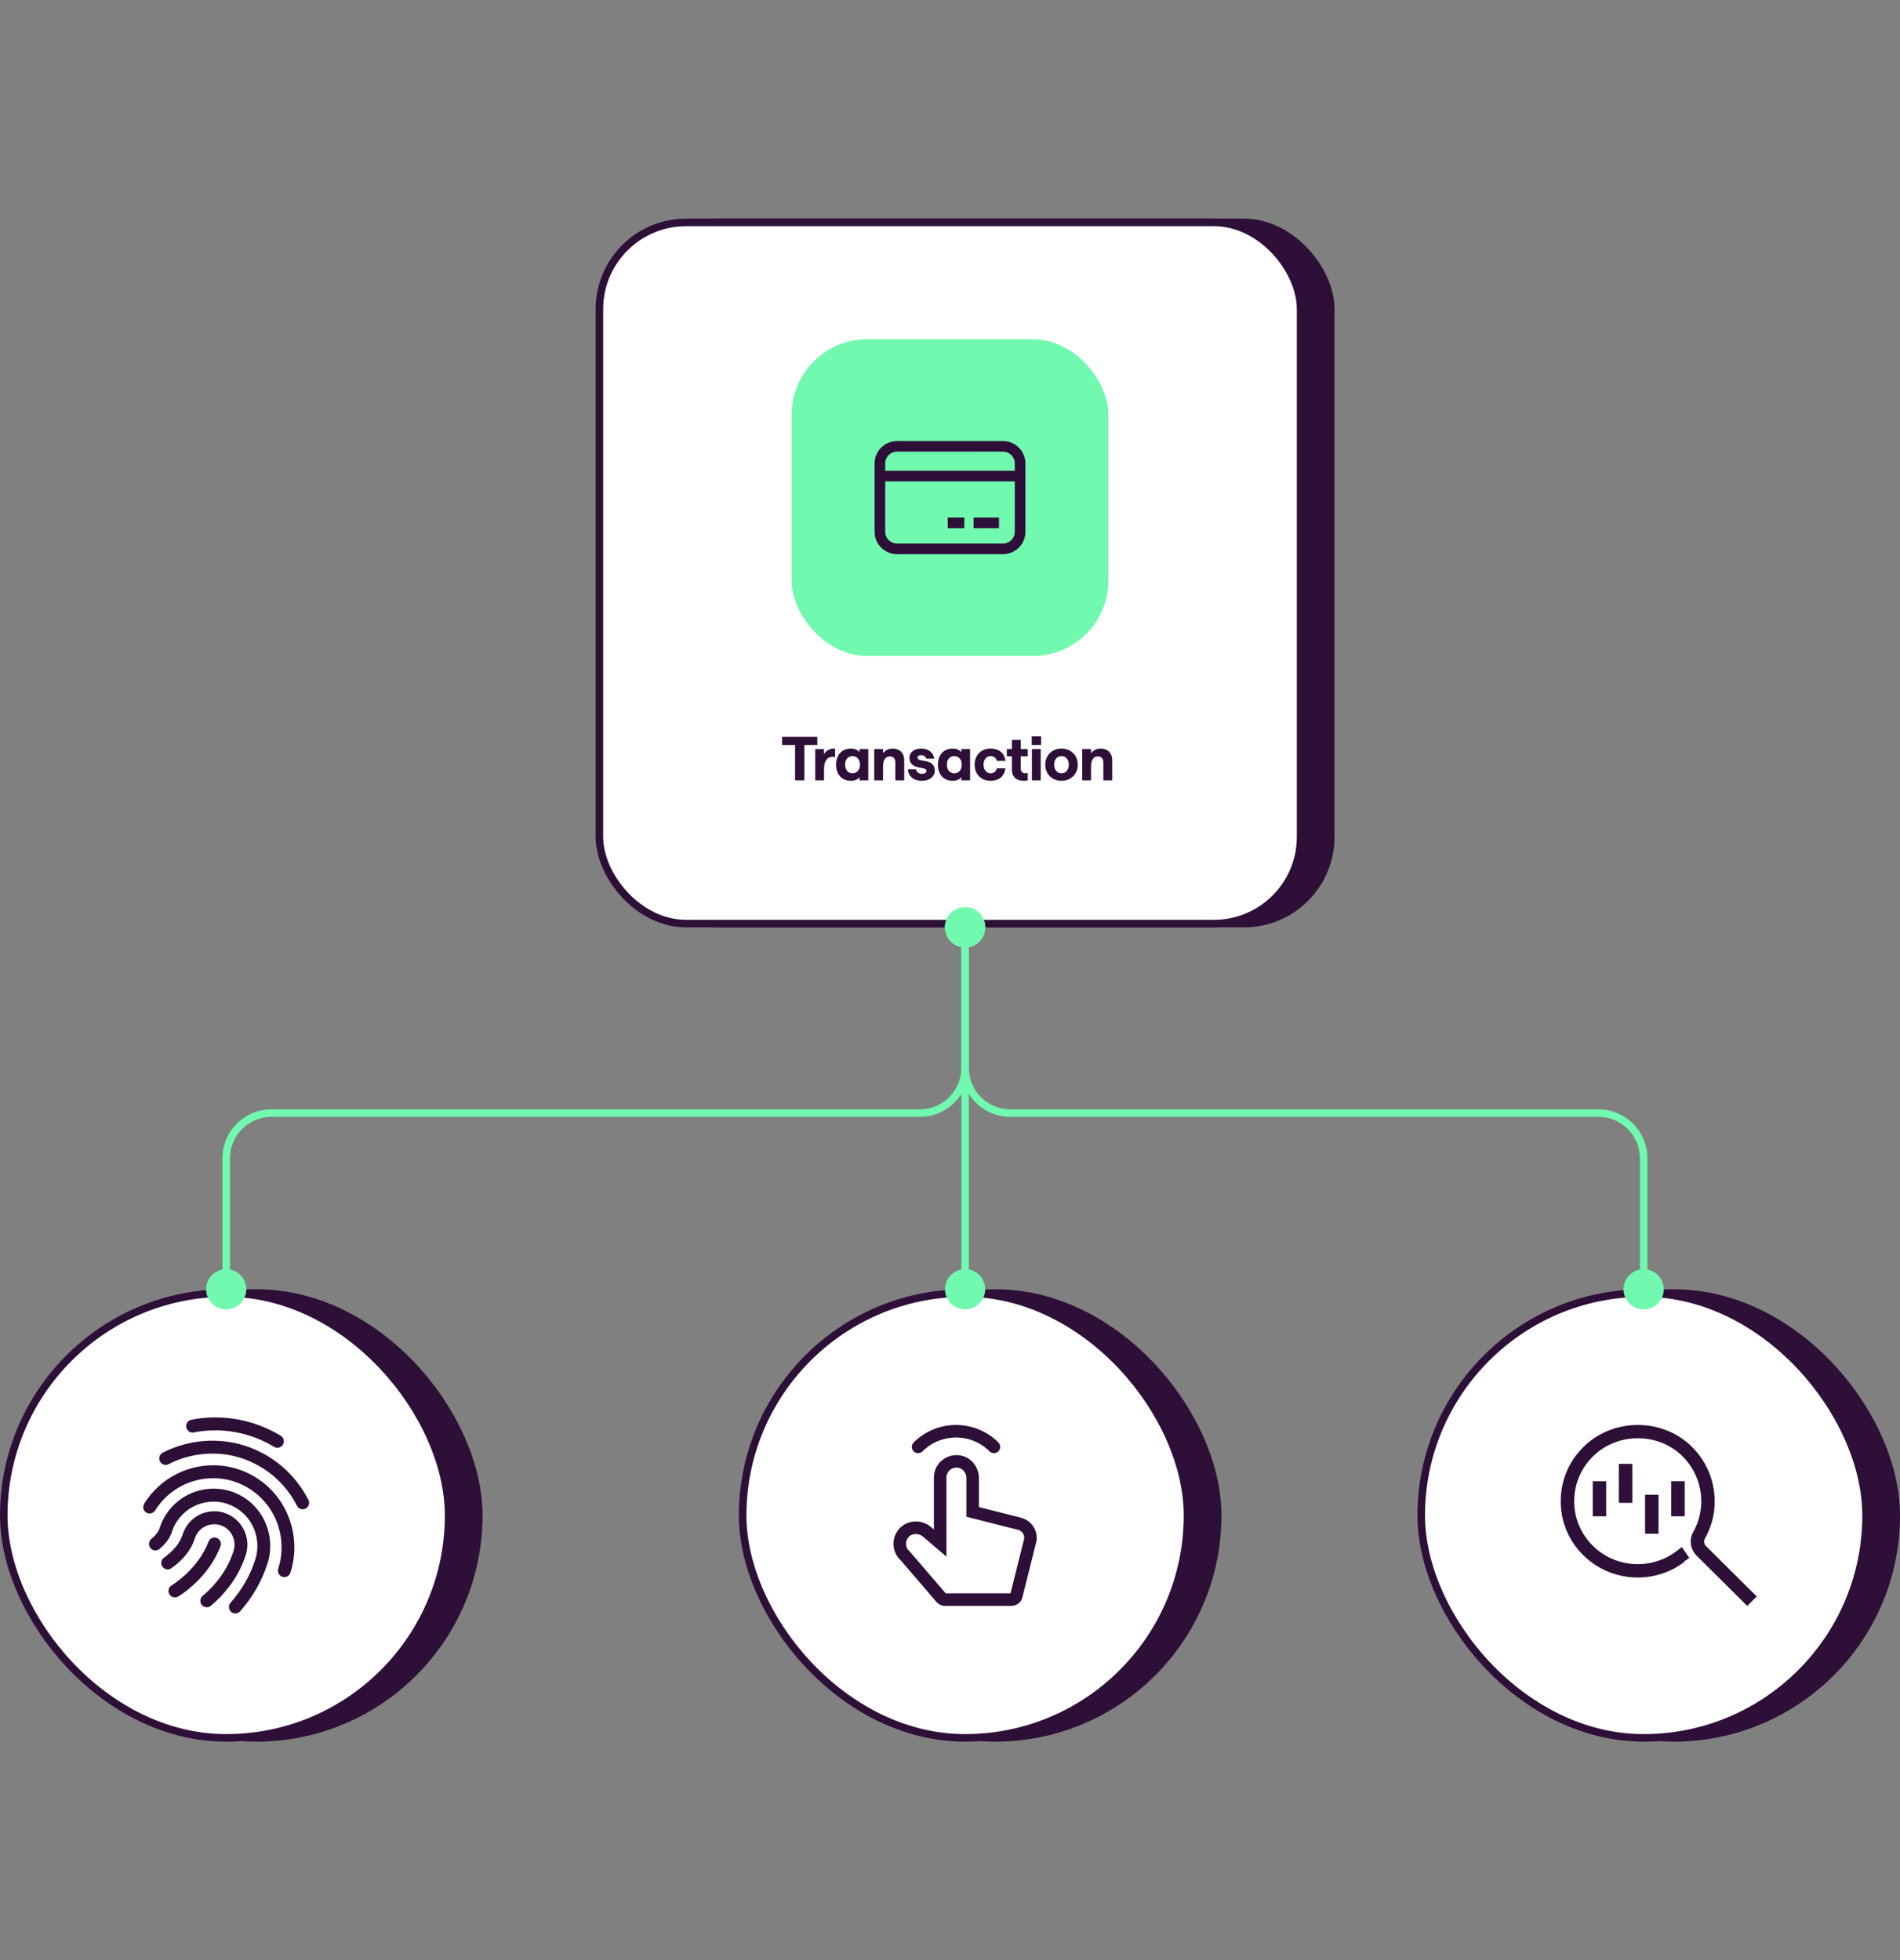 <svg width="504" height="520" viewBox="0 0 504 520" fill="none" xmlns="http://www.w3.org/2000/svg">
<rect x="0" y="0" width="504" height="520" fill="#808080" stroke="none"/>
<rect x="204" y="342" width="120" height="120" rx="60" fill="#2D0F37"/>
<rect x="197" y="343" width="118" height="118" rx="59" fill="white" stroke="#2D0F37" stroke-width="2"/>
<path d="M262.475 384.994C257.588 380.094 249.612 380.094 244.711 384.994C244.06 385.645 243.008 385.645 242.357 384.994C241.706 384.344 241.706 383.292 242.357 382.641C248.56 376.453 258.64 376.453 264.829 382.641C265.48 383.292 265.48 384.344 264.829 384.994C264.497 385.313 264.081 385.479 263.652 385.479C263.223 385.479 262.794 385.313 262.475 384.994Z" fill="#2D0F37"/>
<path fill-rule="evenodd" clip-rule="evenodd" d="M259.673 399.781L270.833 402.605V402.632C273.658 403.311 275.444 406.079 274.904 408.945L271.221 423.633C270.972 424.962 269.712 426 268.258 426H250.715C249.829 426 248.998 425.612 248.417 424.948L238.988 413.97C237.811 412.918 237.091 411.409 237.008 409.831C236.925 408.17 237.506 406.605 238.655 405.401C240.843 403.103 244.526 402.978 247.046 405.138L247.725 405.719V391.973C247.725 390.187 248.514 388.498 249.898 387.363C251.283 386.214 253.097 385.757 254.869 386.103C257.652 386.643 259.673 389.177 259.673 392.125V399.781ZM268.05 422.664L271.664 408.211V408.197C271.844 407.173 271.152 406.093 270.044 405.816H270.03L256.35 402.342V392.111C256.35 390.769 255.45 389.592 254.246 389.357C253.429 389.204 252.64 389.398 252.017 389.91C251.394 390.423 251.048 391.17 251.048 391.959V412.932L244.886 407.658C243.737 406.675 242.02 406.675 241.065 407.685C240.552 408.225 240.289 408.931 240.331 409.651C240.372 410.371 240.705 411.049 241.258 411.52L241.438 411.7L250.854 422.664H268.05Z" fill="#2D0F37"/>
<rect x="384" y="342" width="120" height="120" rx="60" fill="#2D0F37"/>
<rect x="377" y="343" width="118" height="118" rx="59" fill="white" stroke="#2D0F37" stroke-width="2"/>
<path d="M452.59 410.213C452.017 409.644 451.877 408.782 452.249 408.121C456.993 399.735 455.086 389.103 447.738 382.809C440.034 376.224 428.128 376.424 420.625 383.271C416.47 387.056 414.129 392.211 414.005 397.781C413.881 403.366 416.005 408.613 419.989 412.552C427.182 419.691 438.716 420.461 446.793 414.337L446.715 414.229L448.11 413.275L446.126 410.382L444.638 411.521C437.956 416.568 428.453 415.937 422.516 410.044C419.229 406.782 417.478 402.458 417.586 397.858C417.679 393.257 419.617 388.995 423.043 385.871C429.228 380.225 439.057 380.055 445.413 385.487C451.49 390.672 453.056 399.458 449.149 406.382C448.002 408.413 448.374 411.013 450.079 412.706L463.473 426L466 423.492L452.606 410.198L452.59 410.213Z" fill="#2D0F37"/>
<path d="M432.996 388.319H429.43V398.659H432.996V388.319Z" fill="#2D0F37"/>
<path d="M436.375 396.504H439.941V406.844H436.375V396.504Z" fill="#2D0F37"/>
<path d="M426.065 392.934H422.5V402.228H426.065V392.934Z" fill="#2D0F37"/>
<path d="M443.319 392.934H446.885V402.228H443.319V392.934Z" fill="#2D0F37"/>
<rect x="8" y="342" width="120" height="120" rx="60" fill="#2D0F37"/>
<rect x="1" y="343" width="118" height="118" rx="59" fill="white" stroke="#2D0F37" stroke-width="2"/>
<path d="M66.275 380.864C61.511 379.331 56.407 379.002 51.402 379.976L51.416 379.99C50.494 380.162 49.601 379.56 49.417 378.629C49.232 377.684 49.842 376.795 50.764 376.609C56.322 375.535 62.008 375.893 67.325 377.598C69.848 378.414 72.245 379.503 74.471 380.85C75.265 381.337 75.534 382.397 75.052 383.214C74.74 383.744 74.173 384.045 73.591 384.045C73.294 384.045 72.982 383.973 72.712 383.801C70.699 382.583 68.544 381.595 66.275 380.864Z" fill="#2D0F37"/>
<path d="M64.969 383.5C72.314 385.893 78.297 390.993 81.799 397.87L81.814 397.856C82.239 398.701 81.913 399.747 81.076 400.177C80.821 400.306 80.552 400.363 80.296 400.363C79.672 400.363 79.077 400.019 78.779 399.432C75.688 393.371 70.414 388.873 63.934 386.767C57.681 384.761 50.663 385.334 44.708 388.4C43.885 388.844 42.85 388.5 42.425 387.655C41.985 386.81 42.326 385.778 43.162 385.348C49.897 381.881 57.851 381.222 64.969 383.5Z" fill="#2D0F37"/>
<path d="M63.057 389.704C57.725 387.985 51.742 388.472 46.666 391.094C43.206 392.885 40.3 395.578 38.258 398.874C37.762 399.676 38.003 400.736 38.797 401.237C39.591 401.739 40.64 401.495 41.136 400.693C42.852 397.928 45.305 395.664 48.212 394.146C52.493 391.939 57.541 391.524 62.022 392.971C66.672 394.489 70.458 397.713 72.67 402.054C74.74 406.166 75.236 410.837 74.059 415.221C74.017 415.371 73.974 415.518 73.932 415.665C73.889 415.811 73.847 415.959 73.804 416.109C73.521 417.011 74.003 417.986 74.896 418.272C75.066 418.33 75.251 418.358 75.421 418.358C76.144 418.358 76.81 417.9 77.037 417.169C77.15 416.825 77.25 416.481 77.349 416.123C78.738 410.908 78.157 405.364 75.704 400.492C73.067 395.32 68.586 391.495 63.057 389.69V389.704Z" fill="#2D0F37"/>
<path d="M49.758 396.567C53.303 394.747 57.471 394.403 61.2 395.592V395.578C65.057 396.839 68.176 399.504 70.02 403.114C71.863 406.782 72.189 410.908 70.955 414.762C69.481 419.375 67.042 423.63 63.71 427.427C63.37 427.799 62.902 428 62.434 428C62.023 428 61.626 427.857 61.3 427.57C60.591 426.94 60.534 425.865 61.158 425.149C64.178 421.725 66.39 417.871 67.708 413.716C68.673 410.736 68.403 407.541 66.985 404.704C65.567 401.911 63.143 399.847 60.151 398.873C57.287 397.956 54.054 398.214 51.304 399.633C48.553 401.065 46.497 403.501 45.547 406.481C45.051 408.042 43.959 409.518 42.3 410.894C41.563 411.495 40.499 411.381 39.904 410.65C39.308 409.919 39.422 408.83 40.145 408.229C41.293 407.283 42.017 406.338 42.314 405.421C43.548 401.567 46.199 398.415 49.758 396.567Z" fill="#2D0F37"/>
<path d="M64.628 405.693C63.55 403.586 61.721 402.025 59.481 401.294C57.298 400.592 54.873 400.793 52.803 401.867C50.719 402.942 49.173 404.79 48.45 407.039C47.727 409.303 46.054 411.38 43.502 413.2C42.736 413.744 42.552 414.819 43.09 415.592C43.629 416.366 44.693 416.552 45.458 416.008C48.634 413.759 50.733 411.094 51.683 408.099C52.122 406.724 53.072 405.592 54.349 404.933C55.624 404.274 57.127 404.16 58.446 404.575C59.836 405.019 60.956 405.979 61.608 407.269C62.274 408.572 62.388 410.062 61.948 411.438C60.53 415.908 57.695 420.02 53.753 423.329C53.03 423.931 52.931 425.02 53.54 425.75C53.881 426.151 54.363 426.366 54.845 426.366C55.227 426.366 55.61 426.237 55.937 425.965C60.374 422.226 63.579 417.57 65.195 412.484C65.918 410.234 65.72 407.827 64.642 405.693H64.628Z" fill="#2D0F37"/>
<path d="M55.312 408.959C55.652 408.071 56.63 407.627 57.51 407.97C58.389 408.314 58.828 409.303 58.488 410.191C55.213 418.773 47.57 423.329 47.244 423.515C46.975 423.673 46.677 423.745 46.393 423.745C45.812 423.745 45.231 423.429 44.919 422.885C44.451 422.068 44.734 421.008 45.543 420.535C45.642 420.478 52.49 416.366 55.312 408.959Z" fill="#2D0F37"/>
<rect x="166" y="58" width="188" height="188" rx="24" fill="#2D0F37"/>
<rect x="159" y="59" width="186" height="186" rx="23" fill="white" stroke="#2D0F37" stroke-width="2"/>
<rect x="210" y="90" width="84" height="84" rx="20" fill="#70F9AF"/>
<path d="M264.995 137.305H258.26V140.113H264.995V137.305Z" fill="#2D0F37"/>
<path d="M251.402 137.305H255.786V140.113H251.402V137.305Z" fill="#2D0F37"/>
<path fill-rule="evenodd" clip-rule="evenodd" d="M266.061 117H237.939C234.67 117 232 119.662 232 122.922V141.078C232 144.338 234.67 147 237.939 147H266.061C269.33 147 272 144.338 272 141.078V122.922C272 119.662 269.33 117 266.061 117ZM237.939 119.808H266.061C267.787 119.808 269.183 121.2 269.183 122.922V124.9H234.817V122.922C234.817 121.2 236.213 119.808 237.939 119.808ZM266.061 144.192H237.939C236.213 144.192 234.817 142.8 234.817 141.078V127.708H269.183V141.078C269.183 142.8 267.787 144.192 266.061 144.192Z" fill="#2D0F37"/>
<path d="M210.905 207V197.624H207.465V195.464H216.809V197.624H213.369V207H210.905ZM221.525 200.84C221.301 200.792 221.029 200.76 220.757 200.76C219.669 200.76 218.581 201.608 218.581 203.992V207H216.245V198.696H218.581V200.136C218.965 199.24 220.053 198.568 221.045 198.568C221.237 198.568 221.397 198.584 221.525 198.6V200.84ZM225.751 207.128C223.319 207.128 221.783 205.432 221.783 202.84C221.783 200.248 223.335 198.568 225.719 198.568C226.711 198.568 227.527 198.936 227.991 199.512V198.696H230.327V207H227.991V206.152C227.591 206.712 226.759 207.128 225.751 207.128ZM226.135 205.128C227.319 205.128 228.119 204.216 228.119 202.84C228.119 201.48 227.319 200.568 226.135 200.568C224.951 200.568 224.167 201.48 224.167 202.84C224.167 204.2 224.951 205.128 226.135 205.128ZM231.901 207V198.696H234.237V199.832C234.749 199.08 235.677 198.568 236.797 198.568C238.621 198.568 239.853 199.752 239.853 201.576V207H237.501V202.184C237.501 201.272 236.941 200.648 236.061 200.648C234.877 200.648 234.237 201.624 234.237 203.352V207H231.901ZM244.539 207.128C242.379 207.128 240.923 205.912 240.843 204.072H242.971C243.019 204.648 243.643 205.272 244.539 205.272C245.243 205.272 245.755 204.984 245.755 204.52C245.755 204.168 245.467 203.928 244.955 203.816L243.739 203.576C242.491 203.32 241.227 202.712 241.227 200.968C241.227 199.688 242.395 198.568 244.347 198.568C246.155 198.568 247.611 199.544 247.819 201.256H245.691C245.595 200.616 244.923 200.312 244.347 200.312C243.803 200.312 243.387 200.552 243.387 200.968C243.387 201.336 243.723 201.56 244.219 201.656L245.435 201.896C246.811 202.152 247.979 202.696 247.979 204.472C247.979 205.896 246.603 207.128 244.539 207.128ZM252.751 207.128C250.319 207.128 248.783 205.432 248.783 202.84C248.783 200.248 250.335 198.568 252.719 198.568C253.711 198.568 254.527 198.936 254.991 199.512V198.696H257.327V207H254.991V206.152C254.591 206.712 253.759 207.128 252.751 207.128ZM253.135 205.128C254.319 205.128 255.119 204.216 255.119 202.84C255.119 201.48 254.319 200.568 253.135 200.568C251.951 200.568 251.167 201.48 251.167 202.84C251.167 204.2 251.951 205.128 253.135 205.128ZM262.725 207.128C260.277 207.128 258.533 205.368 258.533 202.84C258.533 200.328 260.277 198.568 262.725 198.568C264.885 198.568 266.437 199.672 266.725 201.848H264.421C264.293 201.112 263.621 200.568 262.789 200.568C261.653 200.568 260.901 201.464 260.901 202.84C260.901 204.232 261.669 205.128 262.789 205.128C263.637 205.128 264.245 204.6 264.405 203.816H266.693C266.389 206.056 264.853 207.128 262.725 207.128ZM272.625 198.696V200.632H270.769V203.944C270.769 204.696 271.249 205.128 271.889 205.128C272.129 205.128 272.401 205.08 272.625 205.016V207.016C272.353 207.08 272.001 207.128 271.553 207.128C269.761 207.128 268.417 206.184 268.417 204.216V200.632H267.073V198.696H268.417V196.28H270.769V198.696H272.625ZM273.729 207V198.696H276.065V207H273.729ZM273.681 195.336H276.161V197.624H273.681V195.336ZM281.571 207.128C279.059 207.128 277.267 205.304 277.267 202.84C277.267 200.392 279.059 198.568 281.571 198.568C284.067 198.568 285.891 200.376 285.891 202.84C285.891 205.32 284.067 207.128 281.571 207.128ZM281.571 205.128C282.723 205.128 283.507 204.184 283.507 202.84C283.507 201.496 282.707 200.568 281.571 200.568C280.387 200.568 279.635 201.512 279.635 202.84C279.635 204.184 280.387 205.128 281.571 205.128ZM287.073 207V198.696H289.409V199.832C289.921 199.08 290.849 198.568 291.969 198.568C293.793 198.568 295.025 199.752 295.025 201.576V207H292.673V202.184C292.673 201.272 292.113 200.648 291.233 200.648C290.049 200.648 289.409 201.624 289.409 203.352V207H287.073Z" fill="#2D0F37"/>
<path d="M436 336.667C433.054 336.667 430.667 339.054 430.667 342C430.667 344.946 433.054 347.333 436 347.333C438.946 347.333 441.333 344.946 441.333 342C441.333 339.054 438.946 336.667 436 336.667ZM256 240.667C253.054 240.667 250.667 243.054 250.667 246C250.667 248.946 253.054 251.333 256 251.333C258.946 251.333 261.333 248.946 261.333 246C261.333 243.054 258.946 240.667 256 240.667ZM436 307.269L437 307.269L436 307.269ZM268 296.269L424 296.269L424 294.269L268 294.269L268 296.269ZM435 307.269L435 342L437 342L437 307.269L435 307.269ZM257 283.269L257 246L255 246L255 283.269L257 283.269ZM424 296.269C430.075 296.269 435 301.194 435 307.269L437 307.269C437 300.089 431.18 294.269 424 294.269L424 296.269ZM268 294.269C261.925 294.269 257 289.344 257 283.269L255 283.269C255 290.449 260.82 296.269 268 296.269L268 294.269Z" fill="#70F9AF"/>
<path d="M256 336.667C253.054 336.667 250.667 339.054 250.667 342C250.667 344.946 253.054 347.333 256 347.333C258.946 347.333 261.333 344.946 261.333 342C261.333 339.054 258.946 336.667 256 336.667ZM256 240.667C253.054 240.667 250.667 243.054 250.667 246C250.667 248.946 253.054 251.333 256 251.333C258.945 251.333 261.333 248.946 261.333 246C261.333 243.054 258.945 240.667 256 240.667ZM257 342L257 246L255 246L255 342L257 342Z" fill="#70F9AF"/>
<path d="M60 336.667C62.946 336.667 65.333 339.054 65.333 342C65.333 344.946 62.946 347.333 60 347.333C57.054 347.333 54.667 344.946 54.667 342C54.667 339.054 57.054 336.667 60 336.667ZM256 240.667C258.946 240.667 261.333 243.054 261.333 246C261.333 248.946 258.946 251.333 256 251.333C253.054 251.333 250.667 248.946 250.667 246C250.667 243.054 253.054 240.667 256 240.667ZM244 296.269L72 296.269L72 294.269L244 294.269L244 296.269ZM61 307.269L61 342L59 342L59 307.269L61 307.269ZM255 283.269L255 246L257 246L257 283.269L255 283.269ZM72 296.269C65.925 296.269 61 301.194 61 307.269L59 307.269C59 300.089 64.82 294.269 72 294.269L72 296.269ZM244 294.269C250.075 294.269 255 289.344 255 283.269L257 283.269C257 290.449 251.18 296.269 244 296.269L244 294.269Z" fill="#70F9AF"/>
</svg>
